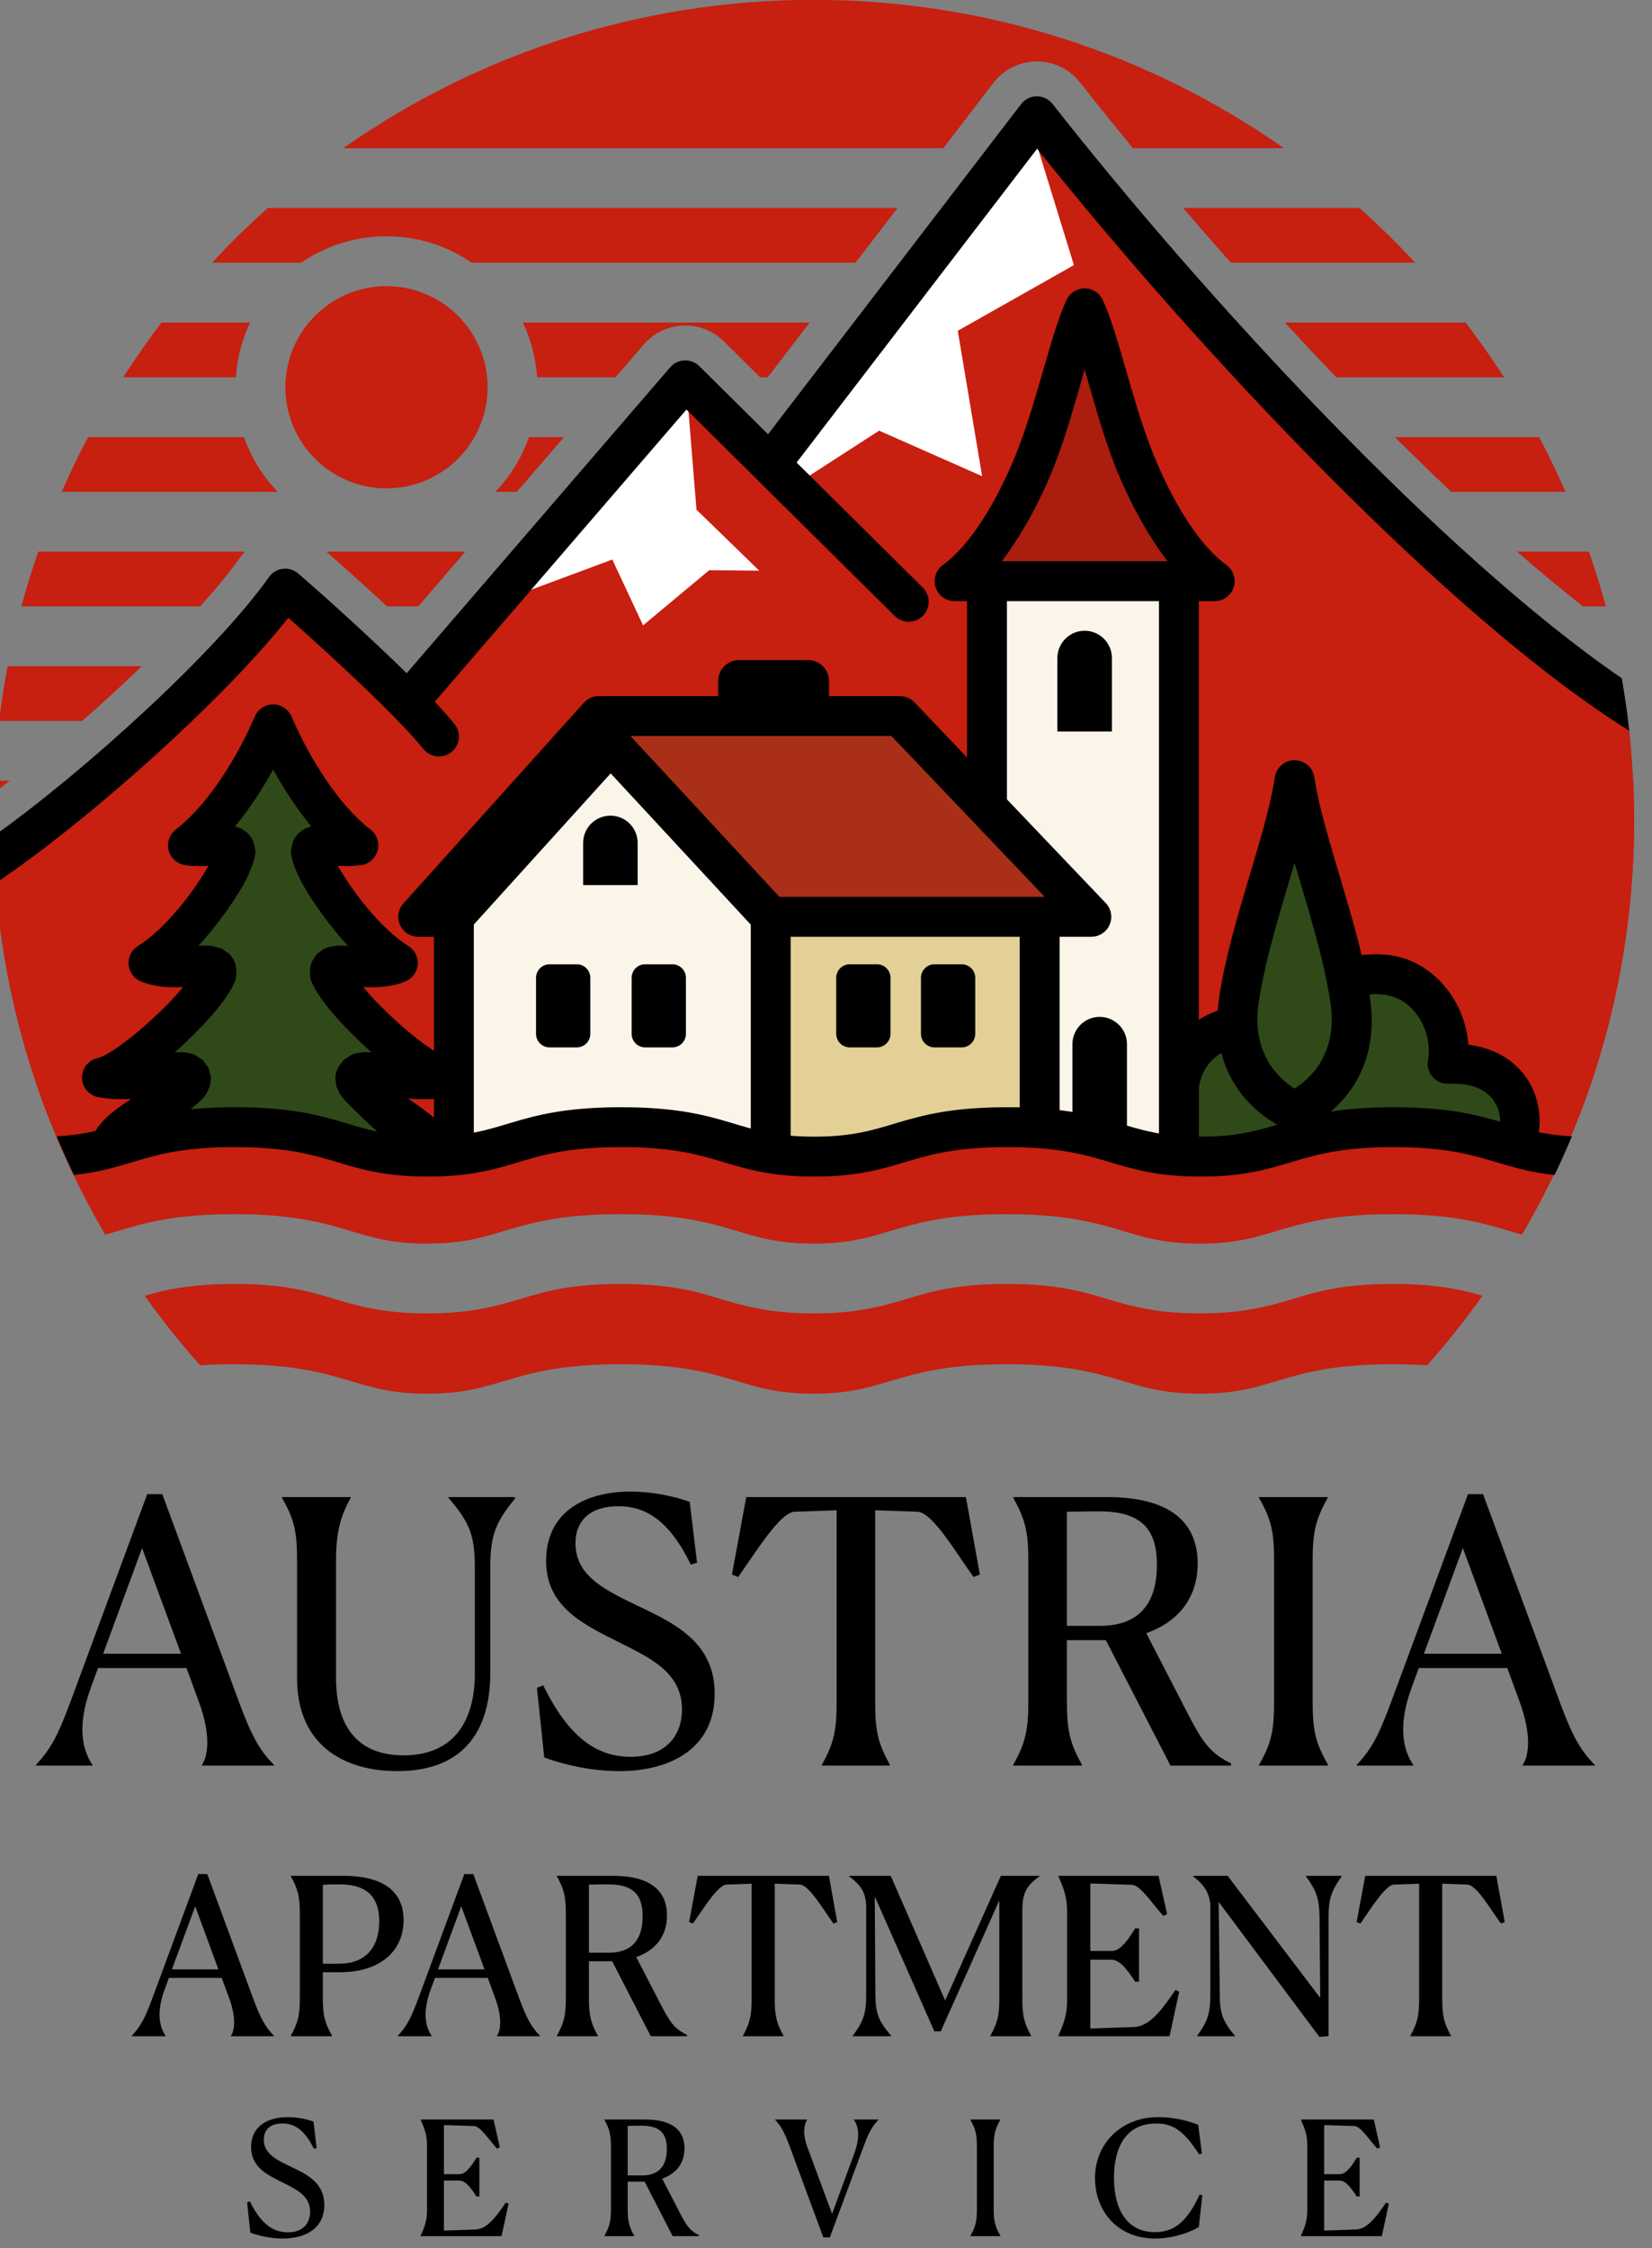 <?xml version="1.0" encoding="UTF-8" standalone="no"?>
<!DOCTYPE svg PUBLIC "-//W3C//DTD SVG 1.1//EN" "http://www.w3.org/Graphics/SVG/1.1/DTD/svg11.dtd">
<svg width="100%" height="100%" viewBox="0 0 147 200" version="1.1" xmlns="http://www.w3.org/2000/svg" xmlns:xlink="http://www.w3.org/1999/xlink" xml:space="preserve" xmlns:serif="http://www.serif.com/" style="fill-rule:evenodd;clip-rule:evenodd;stroke-linejoin:round;stroke-miterlimit:2;">
    <rect x="0" y="0" width="147" height="200" fill="#808080" stroke="none"/>
    <g transform="matrix(1,0,0,1,-2241.37,-20)">
        <g transform="matrix(0.705,0,0,0.705,669.018,0)">
            <g id="Logotype" transform="matrix(0.302,0,0,0.302,1852.32,14.475)">
                <g id="Typo" transform="matrix(5.2,0,0,7.077,-4794.67,1196.28)">
                    <g id="_-SERVICE-" serif:id="&quot;SERVICE&quot;" transform="matrix(0.492,0,0,0.361,361.324,-372.545)">
                        <path d="M1680.09,928.713C1678.91,928.296 1677.4,927.983 1675.89,927.983C1672.71,927.983 1669.9,929.39 1669.9,932.908C1669.9,936.218 1672.63,937.469 1675.19,938.746C1677.43,939.866 1679.54,940.909 1679.54,943.463C1679.54,945.287 1678.42,946.825 1675.89,946.825C1673.36,946.825 1671.43,945.287 1669.69,941.743L1669.25,941.925L1669.77,946.877C1671.43,947.476 1673.31,947.841 1675.08,947.841C1678.73,947.841 1681.86,946.225 1681.86,942.342C1681.86,938.798 1679.17,937.417 1676.6,936.192C1674.22,935.045 1671.98,934.055 1671.98,931.658C1671.98,930.042 1673.02,929.025 1675.03,929.025C1676.91,929.025 1678.6,929.964 1680.16,933.169L1680.61,933.039L1680.09,928.713Z" style="fill-rule:nonzero;"/>
                        <path d="M1697.6,947.45L1710.81,947.45L1711.96,942.16L1711.52,941.951C1710.11,943.984 1708.54,946.303 1706.59,946.355L1701.4,946.538L1701.4,938.355L1703.93,938.355C1705.05,938.355 1706.12,940.049 1706.72,940.961L1707.19,940.961L1707.19,934.628L1706.72,934.628C1706.12,935.619 1705.05,937.313 1703.98,937.313L1701.4,937.313L1701.4,929.286L1706.36,929.442C1707.37,929.495 1708.81,931.762 1710.08,933.143L1710.53,932.935L1709.51,928.374L1697.6,928.374L1697.6,928.426C1698.28,929.964 1698.64,930.928 1698.64,932.648L1698.64,943.176C1698.64,944.87 1698.28,945.86 1697.6,947.398L1697.6,947.45Z" style="fill-rule:nonzero;"/>
                        <path d="M1732.49,947.398C1731.63,945.834 1731.42,944.974 1731.42,942.863L1731.42,938.537L1734.19,938.537L1738.77,947.45L1743.07,947.45L1743.07,947.294C1741.72,946.616 1741.15,945.991 1740.03,943.802L1737.05,938.042C1739.56,937.156 1740.7,935.306 1740.7,933.091C1740.7,930.25 1738.85,928.374 1734.27,928.374L1727.62,928.374L1727.62,928.426C1728.48,929.99 1728.69,930.85 1728.69,932.961L1728.69,942.863C1728.69,944.948 1728.48,945.834 1727.62,947.398L1727.62,947.45L1732.49,947.45L1732.49,947.398ZM1733.74,929.39C1736.9,929.39 1737.81,930.85 1737.81,933.195C1737.81,935.41 1736.98,937.521 1733.77,937.521L1731.42,937.521L1731.42,929.416C1732.57,929.39 1733.35,929.39 1733.74,929.39Z" style="fill-rule:nonzero;"/>
                        <path d="M1755.51,928.374L1755.51,928.426C1756.42,929.39 1756.96,930.302 1757.85,932.674L1763.38,947.658L1764.44,947.658L1769.92,932.882C1770.7,930.772 1771.19,929.703 1772.37,928.426L1772.37,928.374L1768.38,928.374L1768.38,928.426C1769,929.312 1769.53,930.954 1768.43,933.951L1764.81,943.802L1760.74,932.804C1760.01,930.772 1760.19,929.208 1760.74,928.426L1760.74,928.374L1755.51,928.374Z" style="fill-rule:nonzero;"/>
                        <path d="M1787.4,947.45L1792.28,947.45L1792.3,947.398C1791.42,945.834 1791.21,944.974 1791.21,942.889L1791.21,932.935C1791.21,930.85 1791.42,929.99 1792.28,928.426L1792.28,928.374L1787.4,928.374L1787.4,928.426C1788.29,929.99 1788.47,930.85 1788.47,932.935L1788.47,942.889C1788.47,944.974 1788.29,945.834 1787.4,947.398L1787.4,947.45Z" style="fill-rule:nonzero;"/>
                        <path d="M1825.29,940.779L1824.85,940.648C1823.16,944.297 1821.23,946.798 1817.58,946.798C1812.94,946.798 1810.86,943.02 1810.86,937.912C1810.86,932.804 1812.89,929.025 1817.76,929.025C1820.76,929.025 1822.43,930.485 1824.77,934.081L1825.22,933.951L1824.62,929.234C1823.26,928.687 1820.81,927.983 1818.1,927.983C1812,927.983 1807.76,932.361 1807.76,937.912C1807.76,943.489 1811.56,947.841 1817.58,947.841C1821.1,947.841 1824.2,946.355 1824.72,945.939L1825.29,940.779Z" style="fill-rule:nonzero;"/>
                        <path d="M1841.4,947.45L1854.61,947.45L1855.76,942.16L1855.32,941.951C1853.91,943.984 1852.34,946.303 1850.39,946.355L1845.2,946.538L1845.2,938.355L1847.73,938.355C1848.85,938.355 1849.92,940.049 1850.52,940.961L1850.99,940.961L1850.99,934.628L1850.52,934.628C1849.92,935.619 1848.85,937.313 1847.78,937.313L1845.2,937.313L1845.2,929.286L1850.15,929.442C1851.17,929.495 1852.61,931.762 1853.88,933.143L1854.33,932.935L1853.31,928.374L1841.4,928.374L1841.4,928.426C1842.08,929.964 1842.44,930.928 1842.44,932.648L1842.44,943.176C1842.44,944.87 1842.08,945.86 1841.4,947.398L1841.4,947.45Z" style="fill-rule:nonzero;"/>
                    </g>
                    <g id="_-APARTMENT-" serif:id="&quot;APARTMENT&quot;" transform="matrix(0.492,0,0,0.361,361.526,-384.35)">
                        <path d="M1655.52,947.45L1655.52,947.378C1654.73,946.232 1653.83,943.938 1655.38,939.782L1656.06,937.919L1664.69,937.919L1665.95,941.358C1666.99,944.225 1666.88,946.375 1666.2,947.378L1666.2,947.45L1673.22,947.45L1673.22,947.378C1671.93,946.053 1671.14,944.798 1669.92,941.538L1662.33,920.934L1660.86,920.934L1653.37,941.215C1652.26,944.153 1651.65,945.623 1650,947.378L1650,947.45L1655.52,947.45ZM1656.56,936.521L1660.36,926.201L1664.15,936.521L1656.56,936.521Z" style="fill-rule:nonzero;"/>
                        <path d="M1677.45,941.179C1677.45,944.01 1677.16,945.228 1675.98,947.378L1675.98,947.45L1682.68,947.45L1682.72,947.378C1681.5,945.228 1681.21,944.046 1681.21,941.179L1681.21,936.987L1683.97,936.987C1690.78,936.987 1694.4,933.368 1694.4,928.459C1694.4,924.589 1692.1,921.22 1684.51,921.22L1675.98,921.22L1675.98,921.292C1677.16,923.442 1677.45,924.625 1677.45,927.527L1677.45,941.179ZM1683.93,922.618C1687.52,922.618 1690.42,923.908 1690.42,928.674C1690.42,932.508 1688.56,935.589 1683.86,935.589L1681.21,935.589L1681.21,922.69C1682.29,922.618 1683.07,922.618 1683.93,922.618Z" style="fill-rule:nonzero;"/>
                        <path d="M1698.98,947.45L1698.98,947.378C1698.19,946.232 1697.3,943.938 1698.84,939.782L1699.52,937.919L1708.16,937.919L1709.41,941.358C1710.45,944.225 1710.34,946.375 1709.66,947.378L1709.66,947.45L1716.68,947.45L1716.68,947.378C1715.39,946.053 1714.61,944.798 1713.39,941.538L1705.79,920.934L1704.32,920.934L1696.83,941.215C1695.72,944.153 1695.11,945.623 1693.47,947.378L1693.47,947.45L1698.98,947.45ZM1700.02,936.521L1703.82,926.201L1707.62,936.521L1700.02,936.521Z" style="fill-rule:nonzero;"/>
                        <path d="M1726.14,947.378C1724.96,945.228 1724.68,944.046 1724.68,941.143L1724.68,935.195L1728.47,935.195L1734.78,947.45L1740.69,947.45L1740.69,947.235C1738.83,946.303 1738.04,945.443 1736.5,942.433L1732.41,934.514C1735.86,933.296 1737.43,930.752 1737.43,927.706C1737.43,923.8 1734.89,921.22 1728.58,921.22L1719.44,921.22L1719.44,921.292C1720.63,923.442 1720.91,924.625 1720.91,927.527L1720.91,941.143C1720.91,944.01 1720.63,945.228 1719.44,947.378L1719.44,947.45L1726.14,947.45L1726.14,947.378ZM1727.87,922.618C1732.2,922.618 1733.45,924.625 1733.45,927.85C1733.45,930.895 1732.31,933.798 1727.9,933.798L1724.68,933.798L1724.68,922.654C1726.25,922.618 1727.33,922.618 1727.87,922.618Z" style="fill-rule:nonzero;"/>
                        <path d="M1756.46,947.378C1755.31,945.264 1755.03,944.118 1755.03,941.287L1755.03,922.51L1759.15,922.654C1760.65,922.725 1762.87,926.631 1764.63,929.032L1765.24,928.781L1763.88,921.22L1742.45,921.22L1741.05,928.781L1741.66,929.032C1743.34,926.631 1745.75,922.725 1747.14,922.654L1751.26,922.51L1751.26,941.287C1751.26,944.082 1750.98,945.264 1749.83,947.378L1749.83,947.45L1756.46,947.45L1756.46,947.378Z" style="fill-rule:nonzero;"/>
                        <path d="M1790.25,947.45L1796.91,947.45L1796.91,947.378C1795.77,945.264 1795.48,944.118 1795.48,941.287L1795.48,927.025C1795.48,924.087 1796.02,922.976 1798.28,921.292L1798.28,921.22L1791.97,921.22L1782.87,941.609L1773.98,921.22L1767.17,921.22L1767.17,921.292C1769.14,922.797 1769.83,923.836 1769.97,926.058L1769.97,940.642C1769.97,943.723 1769.54,944.978 1767.78,947.378L1767.78,947.45L1774.05,947.45L1774.05,947.378C1771.98,944.978 1771.51,943.723 1771.47,940.642L1771.37,924.589L1781.11,946.662L1782.15,946.662L1791.72,925.234L1791.72,941.287C1791.72,944.082 1791.43,945.264 1790.25,947.378L1790.25,947.45Z" style="fill-rule:nonzero;"/>
                        <path d="M1801.36,947.45L1819.53,947.45L1821.1,940.176L1820.49,939.889C1818.56,942.684 1816.41,945.873 1813.72,945.945L1806.59,946.196L1806.59,934.944L1810.07,934.944C1811.61,934.944 1813.08,937.274 1813.9,938.528L1814.54,938.528L1814.54,929.82L1813.9,929.82C1813.08,931.182 1811.61,933.511 1810.14,933.511L1806.59,933.511L1806.59,922.475L1813.4,922.69C1814.8,922.761 1816.77,925.879 1818.52,927.778L1819.13,927.491L1817.73,921.22L1801.36,921.22L1801.36,921.292C1802.29,923.406 1802.79,924.732 1802.79,927.097L1802.79,941.573C1802.79,943.903 1802.29,945.264 1801.36,947.378L1801.36,947.45Z" style="fill-rule:nonzero;"/>
                        <path d="M1844,947.557L1845.5,947.45L1845.5,928.172C1845.5,925.019 1845.93,923.729 1847.65,921.292L1847.65,921.22L1841.81,921.22L1841.81,921.292C1843.57,923.729 1844,925.019 1844.03,928.172L1844.14,941.179L1829.02,921.22L1823.36,921.22L1823.36,921.292C1825.15,922.69 1825.9,923.765 1826.19,925.807L1826.19,940.498C1826.19,943.652 1825.8,944.942 1824.04,947.378L1824.04,947.45L1830.2,947.45L1830.2,947.378C1828.16,944.942 1827.73,943.652 1827.73,940.498L1827.55,925.485L1844,947.557Z" style="fill-rule:nonzero;"/>
                        <path d="M1865.5,947.378C1864.35,945.264 1864.07,944.118 1864.07,941.287L1864.07,922.51L1868.18,922.654C1869.69,922.725 1871.91,926.631 1873.67,929.032L1874.28,928.781L1872.91,921.22L1851.49,921.22L1850.09,928.781L1850.7,929.032C1852.38,926.631 1854.78,922.725 1856.18,922.654L1860.3,922.51L1860.3,941.287C1860.3,944.082 1860.02,945.264 1858.87,947.378L1858.87,947.45L1865.5,947.45L1865.5,947.378Z" style="fill-rule:nonzero;"/>
                    </g>
                    <g id="_-AUSTRIA-" serif:id="&quot;AUSTRIA&quot;" transform="matrix(0.492,0,0,0.361,361.162,-400.325)">
                        <path d="M1644.32,947.45L1644.32,947.33C1643,945.41 1641.5,941.57 1644.08,934.61L1645.22,931.49L1659.68,931.49L1661.78,937.25C1663.52,942.05 1663.34,945.65 1662.2,947.33L1662.2,947.45L1673.96,947.45L1673.96,947.33C1671.8,945.11 1670.48,943.01 1668.44,937.55L1655.72,903.05L1653.26,903.05L1640.72,937.01C1638.86,941.93 1637.84,944.39 1635.08,947.33L1635.08,947.45L1644.32,947.45ZM1646.06,929.15L1652.42,911.87L1658.78,929.15L1646.06,929.15Z" style="fill-rule:nonzero;"/>
                        <path d="M1694.12,948.35C1705.58,948.35 1709.3,940.97 1709.3,932.39L1709.3,915.17C1709.3,909.89 1710.08,907.73 1713.44,903.65L1713.14,903.53L1702.46,903.53L1702.46,903.65C1706,907.73 1706.78,909.89 1706.78,915.17L1706.78,932.45C1706.78,939.41 1703.9,945.77 1695.14,945.77C1688.84,945.77 1684.1,942.41 1684.1,932.99L1684.1,914.03C1684.1,909.23 1684.82,906.71 1686.5,903.65L1686.5,903.53L1675.28,903.53L1675.28,903.65C1677.32,907.25 1677.74,909.23 1677.74,914.03L1677.74,933.17C1677.74,943.97 1685.24,948.35 1694.12,948.35Z" style="fill-rule:nonzero;"/>
                        <path d="M1741.88,904.31C1739.18,903.35 1735.7,902.63 1732.22,902.63C1724.9,902.63 1718.42,905.87 1718.42,913.97C1718.42,921.59 1724.72,924.47 1730.6,927.41C1735.76,929.99 1740.62,932.39 1740.62,938.27C1740.62,942.47 1738.04,946.01 1732.22,946.01C1726.4,946.01 1721.96,942.47 1717.94,934.31L1716.92,934.73L1718.12,946.13C1721.96,947.51 1726.28,948.35 1730.36,948.35C1738.76,948.35 1745.96,944.63 1745.96,935.69C1745.96,927.53 1739.78,924.35 1733.84,921.53C1728.38,918.89 1723.22,916.61 1723.22,911.09C1723.22,907.37 1725.62,905.03 1730.24,905.03C1734.56,905.03 1738.46,907.19 1742.06,914.57L1743.08,914.27L1741.88,904.31Z" style="fill-rule:nonzero;"/>
                        <path d="M1774.58,947.33C1772.66,943.79 1772.18,941.87 1772.18,937.13L1772.18,905.69L1779.08,905.93C1781.6,906.05 1785.32,912.59 1788.26,916.61L1789.28,916.19L1787,903.53L1751.12,903.53L1748.78,916.19L1749.8,916.61C1752.62,912.59 1756.64,906.05 1758.98,905.93L1765.88,905.69L1765.88,937.13C1765.88,941.81 1765.4,943.79 1763.48,947.33L1763.48,947.45L1774.58,947.45L1774.58,947.33Z" style="fill-rule:nonzero;"/>
                        <path d="M1805.96,947.33C1803.98,943.73 1803.5,941.75 1803.5,936.89L1803.5,926.93L1809.86,926.93L1820.42,947.45L1830.32,947.45L1830.32,947.09C1827.2,945.53 1825.88,944.09 1823.3,939.05L1816.46,925.79C1822.22,923.75 1824.86,919.49 1824.86,914.39C1824.86,907.85 1820.6,903.53 1810.04,903.53L1794.74,903.53L1794.74,903.65C1796.72,907.25 1797.2,909.23 1797.2,914.09L1797.2,936.89C1797.2,941.69 1796.72,943.73 1794.74,947.33L1794.74,947.45L1805.96,947.45L1805.96,947.33ZM1808.84,905.87C1816.1,905.87 1818.2,909.23 1818.2,914.63C1818.2,919.73 1816.28,924.59 1808.9,924.59L1803.5,924.59L1803.5,905.93C1806.14,905.87 1807.94,905.87 1808.84,905.87Z" style="fill-rule:nonzero;"/>
                        <path d="M1834.88,947.45L1846.1,947.45L1846.16,947.33C1844.12,943.73 1843.64,941.75 1843.64,936.95L1843.64,914.03C1843.64,909.23 1844.12,907.25 1846.1,903.65L1846.1,903.53L1834.88,903.53L1834.88,903.65C1836.92,907.25 1837.34,909.23 1837.34,914.03L1837.34,936.95C1837.34,941.75 1836.92,943.73 1834.88,947.33L1834.88,947.45Z" style="fill-rule:nonzero;"/>
                        <path d="M1860.08,947.45L1860.08,947.33C1858.76,945.41 1857.26,941.57 1859.84,934.61L1860.98,931.49L1875.44,931.49L1877.54,937.25C1879.28,942.05 1879.1,945.65 1877.96,947.33L1877.96,947.45L1889.72,947.45L1889.72,947.33C1887.56,945.11 1886.24,943.01 1884.2,937.55L1871.48,903.05L1869.02,903.05L1856.48,937.01C1854.62,941.93 1853.6,944.39 1850.84,947.33L1850.84,947.45L1860.08,947.45ZM1861.82,929.15L1868.18,911.87L1874.54,929.15L1861.82,929.15Z" style="fill-rule:nonzero;"/>
                    </g>
                </g>
                <g id="Logo">
                    <g id="Base" transform="matrix(1.372,0,0,1.372,-589.885,-46.681)">
                        <path d="M1446.71,112.684C1487.3,84.224 1536.71,67.514 1589.99,67.514C1643.27,67.514 1692.68,84.224 1733.26,112.684L1687.27,112.684C1681.6,105.802 1676.2,99.095 1671.14,92.651C1667.95,88.592 1663.07,86.234 1657.91,86.263C1652.75,86.293 1647.89,88.707 1644.75,92.802L1629.51,112.684L1446.71,112.684ZM1756.26,130.903C1762.18,136.187 1767.85,141.749 1773.25,147.568L1717.09,147.568C1712.14,141.981 1707.29,136.413 1702.57,130.903L1756.26,130.903ZM1788.61,165.787C1792.73,171.174 1796.64,176.733 1800.32,182.452L1749.19,182.452C1743.92,176.95 1738.7,171.382 1733.55,165.787L1788.61,165.787ZM1810.99,200.671C1813.87,206.11 1816.56,211.668 1819.04,217.336L1784.23,217.336C1778.52,211.946 1772.78,206.374 1767.05,200.671L1810.99,200.671ZM1826.18,235.555C1828.08,241.026 1829.79,246.584 1831.32,252.22L1824.34,252.22C1817.8,247.085 1811.09,241.499 1804.28,235.555L1826.18,235.555ZM1839.64,305.323C1839.83,309.342 1839.93,313.386 1839.93,317.453C1839.93,363.436 1827.48,406.536 1805.78,443.564C1804.28,443.134 1802.81,442.683 1801.3,442.234C1793.05,439.78 1783.94,437.311 1766.49,437.311C1749.03,437.311 1739.92,439.78 1731.67,442.234C1724.98,444.225 1719.01,446.274 1707.65,446.274C1696.3,446.274 1690.32,444.225 1683.64,442.234C1675.39,439.78 1666.28,437.311 1648.82,437.311C1631.37,437.311 1622.26,439.78 1614.01,442.234C1607.32,444.225 1601.34,446.274 1589.99,446.274C1578.64,446.274 1572.66,444.225 1565.97,442.234C1557.72,439.78 1548.61,437.311 1531.16,437.311C1513.7,437.311 1504.59,439.78 1496.34,442.234C1489.65,444.225 1483.68,446.274 1472.33,446.274C1460.97,446.274 1455,444.225 1448.31,442.234C1440.06,439.78 1430.95,437.311 1413.49,437.311C1396.04,437.311 1386.93,439.78 1378.68,442.234C1377.17,442.683 1375.7,443.134 1374.2,443.564C1354.4,409.788 1342.31,370.961 1340.34,329.501C1349.79,322.953 1360.58,314.527 1371.44,305.323L1839.64,305.323ZM1793.75,462.162C1788.5,469.529 1782.87,476.599 1776.88,483.344C1773.76,483.131 1770.33,483.011 1766.49,483.011C1749.03,483.011 1739.92,485.48 1731.67,487.935C1724.98,489.925 1719.01,491.975 1707.65,491.975C1696.3,491.975 1690.32,489.925 1683.64,487.935C1675.39,485.48 1666.28,483.011 1648.82,483.011C1631.37,483.011 1622.26,485.48 1614.01,487.935C1607.32,489.925 1601.34,491.975 1589.99,491.975C1578.64,491.975 1572.66,489.925 1565.97,487.935C1557.72,485.48 1548.61,483.011 1531.16,483.011C1513.7,483.011 1504.59,485.48 1496.34,487.935C1489.65,489.925 1483.68,491.975 1472.33,491.975C1460.97,491.975 1455,489.925 1448.31,487.935C1440.06,485.48 1430.95,483.011 1413.49,483.011C1409.65,483.011 1406.21,483.131 1403.1,483.344C1397.11,476.599 1391.48,469.529 1386.23,462.162C1392.68,460.294 1400.2,458.567 1413.49,458.567C1431.07,458.567 1438.56,461.589 1446.82,463.962C1453.59,465.907 1460.77,467.53 1472.33,467.53C1483.88,467.53 1491.06,465.907 1497.83,463.962C1506.09,461.589 1513.58,458.567 1531.16,458.567C1548.74,458.567 1556.22,461.589 1564.48,463.962C1571.25,465.907 1578.44,467.53 1589.99,467.53C1601.54,467.53 1608.73,465.907 1615.5,463.962C1623.76,461.589 1631.24,458.567 1648.82,458.567C1666.4,458.567 1673.89,461.589 1682.15,463.962C1688.92,465.907 1696.1,467.53 1707.65,467.53C1719.21,467.53 1726.39,465.907 1733.16,463.962C1741.42,461.589 1748.91,458.567 1766.49,458.567C1779.78,458.567 1787.3,460.294 1793.75,462.162ZM1340.19,309.072C1340.23,307.82 1340.28,306.57 1340.34,305.323L1345.11,305.323C1343.45,306.61 1341.81,307.861 1340.19,309.072ZM1341.88,287.104C1342.56,281.489 1343.43,275.932 1344.47,270.439L1385.36,270.439C1379.55,276.031 1373.4,281.664 1367.17,287.104L1341.88,287.104ZM1348.66,252.22C1350.19,246.584 1351.9,241.026 1353.8,235.555L1416.7,235.555C1416.23,236.066 1415.79,236.609 1415.39,237.181C1412.2,241.698 1408.01,246.798 1403.12,252.22L1348.66,252.22ZM1360.94,217.336C1363.42,211.668 1366.11,206.11 1369,200.671L1416.48,200.671C1418.68,206.961 1422.21,212.628 1426.74,217.336L1360.94,217.336ZM1379.66,182.452C1383.34,176.733 1387.25,171.174 1391.37,165.787L1418.34,165.787C1415.91,170.895 1414.39,176.521 1414.01,182.452L1379.66,182.452ZM1406.73,147.568C1412.13,141.749 1417.8,136.187 1423.72,130.903L1615.54,130.903L1602.76,147.568L1485.87,147.568C1478.48,142.487 1469.53,139.513 1459.88,139.513C1450.24,139.513 1441.29,142.487 1433.89,147.568L1406.73,147.568ZM1499.6,217.336L1493.03,217.336C1497.56,212.628 1501.09,206.961 1503.29,200.671L1513.96,200.671L1499.6,217.336ZM1441.55,235.555L1483.9,235.555L1469.55,252.22L1460.07,252.22C1453.23,245.885 1446.55,239.913 1441.55,235.555ZM1505.76,182.452C1505.37,176.521 1503.86,170.895 1501.43,165.787L1588.79,165.787L1576.02,182.452L1573.7,182.452L1562.66,171.514C1559.37,168.254 1554.87,166.507 1550.25,166.69C1545.62,166.872 1541.27,168.968 1538.25,172.476L1529.66,182.452L1505.76,182.452ZM1459.88,154.695C1476.88,154.695 1490.68,168.493 1490.68,185.489C1490.68,202.484 1476.88,216.282 1459.88,216.282C1442.89,216.282 1429.09,202.484 1429.09,185.489C1429.09,168.493 1442.89,154.695 1459.88,154.695Z" style="fill:rgb(199,31,16);"/>
                    </g>
                    <g id="Hills">
                        <g id="Hills---fill" serif:id="Hills - fill" transform="matrix(1.372,0,0,1.372,-589.885,-46.681)">
                            <path d="M1356.65,407.152C1347.3,382.863 1341.63,356.751 1340.34,329.501C1369.8,309.083 1412.38,270.404 1429.03,246.812C1438.2,254.719 1454.81,269.717 1466.38,281.481L1550.9,183.378L1576.73,208.968L1658.01,102.964C1705.32,163.227 1781.53,245.649 1837.47,282.264C1839.09,293.762 1839.93,305.51 1839.93,317.453C1839.93,349.06 1834.05,379.305 1823.32,407.152L1356.65,407.152Z" style="fill:rgb(199,31,16);"/>
                        </g>
                        <g id="Hills---snow" serif:id="Hills - snow" transform="matrix(1,0,0,1,0.85,0)">
                            <path d="M1506.6,279.788L1456.97,298.253L1537.37,204.944L1541.79,258.974L1568.01,284.45L1547.09,284.256L1519.46,307.301L1506.6,279.788Z" style="fill:white;"/>
                        </g>
                        <g id="Hills---snow1" serif:id="Hills - snow" transform="matrix(1,0,0,1,-10.439,-29.805)">
                            <path d="M1692.79,128.098L1710.81,186.586L1662.27,214.02L1672.45,274.78L1629.4,255.749L1593.35,279.035L1584.1,269.863L1692.79,128.098Z" style="fill:white;"/>
                        </g>
                        <g id="Hills---outline" serif:id="Hills - outline" transform="matrix(1.372,0,0,1.372,-589.885,-46.681)">
                            <path d="M1340.77,336.545C1340.41,331.82 1340.19,327.058 1340.1,322.263C1368.81,301.782 1408.3,265.652 1424.07,243.31C1425.06,241.91 1426.59,240.993 1428.29,240.784C1429.99,240.575 1431.7,241.094 1433,242.213C1441.09,249.188 1454.85,261.597 1466.03,272.578L1546.3,179.414C1547.4,178.138 1548.98,177.376 1550.66,177.309C1552.35,177.243 1553.98,177.878 1555.18,179.064L1576.11,199.8L1653.19,99.269C1654.33,97.78 1656.09,96.902 1657.97,96.891C1659.85,96.88 1661.62,97.738 1662.78,99.214C1708.45,157.382 1781.19,236.455 1836.17,274.098C1837.1,279.376 1837.86,284.711 1838.44,290.097C1783.53,255.784 1707.26,174.492 1658.08,112.846L1584.81,208.418L1623.25,246.507C1625.63,248.866 1625.65,252.715 1623.29,255.096C1620.93,257.477 1617.08,257.495 1614.7,255.135L1551.26,192.275L1474.58,281.262C1476.98,283.799 1479.03,286.105 1480.6,288.057C1482.69,290.671 1482.27,294.497 1479.66,296.595C1477.05,298.692 1473.22,298.273 1471.12,295.659C1469,293.012 1465.94,289.692 1462.36,286.032C1462.14,285.837 1461.93,285.63 1461.75,285.412C1452.22,275.738 1439.22,263.854 1429.97,255.69C1410.24,280.731 1368.76,317.724 1340.77,336.545Z"/>
                        </g>
                    </g>
                    <g id="Village" transform="matrix(1,0,0,1,1079.85,40.872)">
                        <g id="Bush">
                            <path id="Fill" d="M803.725,484.955C811.478,473.19 805.958,448.209 776.717,449.639C779.613,432.698 768.122,414.374 750.963,412.43C731.893,410.269 717.508,422.326 712.745,440.245C702.761,427.223 667.314,431.437 664.396,459.336L664.396,485.394C694.089,485.394 714.883,475.209 737.886,472.237C768.183,468.323 783.013,476.409 803.725,484.955Z" style="fill:rgb(47,74,24);"/>
                            <path id="Outline" d="M798.606,476.095C799.217,469.549 796.756,464.386 792.224,461.303C788.658,458.877 783.662,457.643 777.124,457.962C774.6,458.086 772.157,457.057 770.481,455.166C768.805,453.275 768.077,450.726 768.503,448.235C770.624,435.824 762.596,422.134 750.025,420.71C735.345,419.047 724.465,428.592 720.799,442.386C719.983,445.456 717.493,447.795 714.378,448.417C711.263,449.039 708.065,447.836 706.132,445.316C703.607,442.022 698.293,441.153 692.962,441.608C683.939,442.378 674.169,447.995 672.729,459.803L672.729,482.244L656.063,485.394L656.063,459.336C656.063,459.046 656.078,458.757 656.108,458.469C658.346,437.069 675.378,426.381 691.545,425.002C697.727,424.474 703.698,425.385 708.751,427.44C716.871,411.557 732.476,401.949 751.901,404.149C770.48,406.254 784.098,423.313 785.386,441.626C795.411,442.89 802.532,447.172 807.303,452.512C817.158,463.541 817.085,479.826 810.684,489.541L798.606,476.095Z"/>
                        </g>
                        <g id="Tree-on-the-right" serif:id="Tree on the right">
                            <path id="Fill1" serif:id="Fill" d="M712.745,469.521C698.529,462.557 685.79,447.673 689.516,422.814C694.147,391.91 708.895,356.291 712.745,331.101C716.596,356.291 731.344,391.91 735.975,422.814C739.701,447.673 726.962,462.557 712.745,469.521Z" style="fill:rgb(47,74,24);"/>
                            <path id="Outline1" serif:id="Outline" d="M709.08,477.005C692.18,468.726 676.846,451.13 681.274,421.579C685.907,390.667 700.656,355.038 704.508,329.842C705.13,325.773 708.629,322.768 712.745,322.768C716.862,322.768 720.361,325.773 720.983,329.842C724.835,355.038 739.584,390.667 744.217,421.579C748.645,451.13 733.311,468.726 716.411,477.005C714.099,478.137 711.392,478.137 709.08,477.005ZM712.746,459.981C722.647,453.671 730.431,442.044 727.734,424.049C724.911,405.211 718.327,384.621 712.745,365.71C707.164,384.621 700.58,405.211 697.757,424.049C695.06,442.044 702.844,453.671 712.746,459.981Z"/>
                        </g>
                        <g id="Pine-tree" serif:id="Pine tree">
                            <path id="Fill2" serif:id="Fill" d="M285.856,474.4C260.42,473.806 246.13,471.212 218.573,482.244C223.948,471.911 254.382,460.981 251.362,455.014C248.397,449.156 233.037,458.721 214.307,455.357C228.454,451.986 260.758,419.205 262.128,412.18C263.703,404.103 246.287,412.757 233.747,407.478C251.945,396.128 270.522,366.054 270.156,361.046C269.753,355.53 259.818,359.807 250.253,358.342C264.772,347.092 277.718,326.603 285.856,307.794C293.993,326.603 306.94,347.092 321.459,358.342C311.893,359.807 301.959,355.53 301.556,361.046C301.19,366.054 319.767,396.128 337.965,407.478C325.425,412.757 308.009,404.103 309.584,412.18C310.954,419.205 343.257,451.986 357.404,455.357C338.675,458.721 323.315,449.156 320.35,455.014C317.33,460.981 348.6,475.061 353.975,485.394C324.003,483.305 315.843,475.1 285.856,474.4Z" style="fill:rgb(47,74,24);"/>
                            <path id="Outline2" serif:id="Outline" d="M331.579,479.717C328.04,477.188 318.066,467.254 316.125,465.208C315.067,464.093 314.238,463.011 313.629,462.009L312.248,458.914L311.828,455.298L312.156,453.24L312.914,451.251L315.341,448.018L318.571,445.899C320.649,444.982 323.422,444.537 326.852,444.839C326.883,444.842 326.916,444.845 326.948,444.848C321.283,439.758 315.862,434.299 311.605,429.492C305.547,422.652 301.94,416.519 301.405,413.775L301.208,410.071L301.904,407.174L304.055,403.81L306.909,401.689C309.06,400.58 312.599,400.008 317.063,400.309L317.108,400.312C309.466,392.023 302.773,382.558 298.595,375.292C294.592,368.329 293.086,362.603 293.245,360.438L294.147,356.672L295.182,354.799L296.567,353.17L299.1,351.347L301.772,350.42C295.897,343.269 290.501,335.073 285.856,326.661C281.211,335.073 275.815,343.269 269.94,350.42L272.612,351.347L275.145,353.17L276.53,354.799L277.564,356.672L278.467,360.438C278.625,362.603 277.12,368.329 273.117,375.292C268.934,382.567 262.231,392.045 254.577,400.341C256.644,400.208 258.467,400.16 259.925,400.311L264.243,401.419L267.657,403.81L269.105,405.728L270.067,407.912L270.537,410.481L270.307,413.775C269.772,416.519 266.165,422.652 260.106,429.492C255.849,434.299 250.429,439.758 244.764,444.848C244.796,444.845 244.828,444.842 244.86,444.839C248.29,444.537 251.063,444.982 253.141,445.899L256.371,448.018L258.797,451.251L259.881,455.182L259.475,458.869L258.013,462.039C257.38,463.025 256.518,464.079 255.41,465.146C255.279,465.272 248.457,471 248.316,471.128C257.852,470.735 247.87,479.492 221.67,489.981C218.435,491.276 214.735,490.421 212.396,487.838C210.057,485.256 209.572,481.49 211.18,478.399C212.933,475.027 216.455,471.42 221.033,468.06C222.755,466.796 224.637,465.541 226.578,464.306C222.276,464.554 217.654,464.424 212.834,463.559C208.95,462.861 206.088,459.535 205.977,455.59C205.867,451.646 208.538,448.165 212.376,447.25C215.015,446.621 218.371,444.499 222.108,441.829C228.949,436.943 236.564,430.057 242.8,423.636C244.663,421.718 246.54,419.559 248.216,417.532C248.191,417.533 248.166,417.535 248.141,417.536C242.365,417.854 236.073,417.499 230.514,415.159C227.644,413.951 225.687,411.245 225.44,408.141C225.192,405.038 226.695,402.055 229.337,400.408C241.135,393.049 253.149,376.99 258.835,366.868C255.714,367.054 252.334,367.091 248.992,366.58C245.699,366.076 243.022,363.659 242.186,360.434C241.35,357.209 242.515,353.796 245.149,351.755C258.694,341.259 270.616,322.034 278.208,304.485C279.527,301.435 282.533,299.461 285.856,299.461C289.179,299.461 292.185,301.435 293.504,304.485C301.096,322.034 313.018,341.259 326.563,351.755C329.197,353.796 330.362,357.209 329.526,360.434C328.69,363.659 326.013,366.076 322.72,366.58C319.377,367.091 315.998,367.054 312.876,366.868C318.563,376.99 330.576,393.049 342.375,400.408C345.017,402.055 346.52,405.038 346.272,408.141C346.025,411.245 344.068,413.951 341.198,415.159C335.639,417.499 329.347,417.854 323.571,417.536C323.546,417.535 323.521,417.533 323.496,417.532C325.172,419.559 327.049,421.718 328.912,423.636C335.148,430.057 342.762,436.943 349.603,441.829C353.341,444.499 356.696,446.621 359.336,447.25C363.174,448.165 365.845,451.646 365.734,455.59C365.624,459.535 362.761,462.861 358.878,463.559C352.939,464.625 347.301,464.574 342.192,464.077C345.489,466.346 348.798,468.671 351.662,470.958C356.189,474.573 359.67,478.285 361.367,481.548C362.759,484.223 362.597,487.441 360.943,489.963C359.29,492.485 356.403,493.916 353.395,493.707C323.59,491.63 320.394,476.934 331.579,479.717Z"/>
                        </g>
                        <g id="Church">
                            <path id="Fill3" serif:id="Fill" d="M584.187,247.963L664.396,247.963L664.396,488.089L633.091,481.294L592.728,476.095L584.187,339.793L584.187,247.963Z" style="fill:rgb(251,244,233);"/>
                            <g id="Door" transform="matrix(1,0,0,1,195.664,78.566)">
                                <path d="M424.238,362.837C424.238,356.549 429.343,351.444 435.631,351.444C441.918,351.444 447.023,356.549 447.023,362.837L447.023,402.08L424.238,402.08L424.238,362.837Z"/>
                            </g>
                            <g id="Window" transform="matrix(1,0,0,1,189.374,-82.763)">
                                <path d="M424.238,362.837C424.238,356.549 429.343,351.444 435.631,351.444C441.918,351.444 447.023,356.549 447.023,362.837L447.023,393.536L424.238,393.536L424.238,362.837Z"/>
                            </g>
                            <path id="Roof" d="M679.362,247.963L570.648,247.963C585.27,237.275 597.851,214.079 604.991,195.577C613.398,173.791 618.546,147.904 625.005,133.957C631.464,147.904 636.612,173.791 645.019,195.577C652.159,214.079 664.74,237.275 679.362,247.963Z" style="fill:rgb(171,29,14);"/>
                            <path id="Outline3" serif:id="Outline" d="M575.853,256.296L570.648,256.296C567.043,256.296 563.846,253.977 562.727,250.549C561.608,247.122 562.82,243.363 565.731,241.235C579.26,231.347 590.61,209.696 597.217,192.576C605.694,170.608 610.93,144.518 617.443,130.455C618.808,127.509 621.759,125.624 625.005,125.624C628.251,125.624 631.202,127.509 632.567,130.455C639.08,144.518 644.316,170.608 652.793,192.576C659.4,209.696 670.751,231.347 684.279,241.235C687.19,243.363 688.403,247.122 687.283,250.549C686.164,253.977 682.967,256.296 679.362,256.296L672.729,256.296L672.729,483.687C672.729,488.286 668.995,492.02 664.396,492.02C659.797,492.02 656.063,488.286 656.063,483.687L656.063,256.296L592.52,256.296L592.52,339.793C592.52,344.392 588.786,348.126 584.187,348.126C579.587,348.126 575.853,344.392 575.853,339.793L575.853,256.296ZM659.653,239.629C650.278,227.395 642.385,211.897 637.244,198.577C632.346,185.883 628.578,171.779 625.005,159.499C621.432,171.779 617.664,185.883 612.766,198.577C607.625,211.897 599.732,227.395 590.357,239.63L659.653,239.629Z"/>
                        </g>
                        <g id="House">
                            <path d="M493.808,388.202L606.204,388.202L606.204,473.095C606.204,473.095 592.701,473.39 578.314,476.61C563.927,479.829 527.316,491.543 517.957,491.589C508.598,491.634 501.282,490.817 494.797,488.394L493.808,388.202Z" style="fill:rgb(227,208,151);"/>
                            <path d="M597.871,388.202C597.871,383.603 601.605,379.869 606.204,379.869C610.804,379.869 614.538,383.603 614.538,388.202L614.538,473.095C614.538,477.694 610.804,481.428 606.204,481.428C601.605,481.428 597.871,477.694 597.871,473.095L597.871,388.202Z"/>
                            <g transform="matrix(1.148,0,0,1,-69.606,0)">
                                <path d="M512,289.686L512,307.18C512,312.007 508.585,315.927 504.378,315.927L479.258,315.927C475.052,315.927 471.636,312.007 471.636,307.18L471.636,289.686C471.636,284.858 475.052,280.939 479.258,280.939L504.378,280.939C508.585,280.939 512,284.858 512,289.686Z"/>
                            </g>
                            <path d="M627.798,388.202L346.485,388.202L421.919,304.318L547.827,304.318L627.798,388.202Z" style="fill:rgb(169,47,25);"/>
                            <path d="M627.798,396.536L346.485,396.536C343.195,396.536 340.213,394.6 338.873,391.594C337.534,388.589 338.089,385.077 340.289,382.63L415.722,298.745C417.303,296.988 419.555,295.984 421.919,295.984L547.827,295.984C550.106,295.984 552.286,296.918 553.859,298.567L633.829,382.452C636.13,384.865 636.771,388.418 635.458,391.483C634.145,394.548 631.132,396.536 627.798,396.536ZM608.34,379.869L544.258,312.651L425.632,312.651L365.186,379.869L608.34,379.869Z"/>
                            <path d="M361.393,485.394L361.393,388.202L426.847,315.927L493.808,388.202L493.808,484.96L458.368,478.333L427.6,474.904L398.243,480.244L361.393,485.394Z" style="fill:rgb(251,244,233);"/>
                            <path d="M369.727,485.394C369.727,489.993 365.993,493.727 361.393,493.727C356.794,493.727 353.06,489.993 353.06,485.394L353.06,388.202C353.06,386.135 353.829,384.141 355.217,382.608L420.67,310.333C422.238,308.601 424.462,307.607 426.799,307.594C429.136,307.58 431.371,308.549 432.96,310.263L499.921,382.539C501.348,384.079 502.141,386.102 502.141,388.202L502.141,484.96C502.141,489.559 498.407,493.293 493.808,493.293C489.208,493.293 485.474,489.559 485.474,484.96L485.474,391.469L426.917,328.264L369.727,391.415L369.727,485.394Z"/>
                            <path id="window" d="M418.411,413.697L418.411,437.087C418.411,440.217 415.869,442.759 412.739,442.759L401.394,442.759C398.263,442.759 395.722,440.217 395.722,437.087L395.722,413.697C395.722,410.566 398.263,408.025 401.394,408.025L412.739,408.025C415.869,408.025 418.411,410.566 418.411,413.697Z"/>
                            <g id="window1" serif:id="window" transform="matrix(1,0,0,1,39.957,0)">
                                <path d="M418.411,413.697L418.411,437.087C418.411,440.217 415.869,442.759 412.739,442.759L401.394,442.759C398.263,442.759 395.722,440.217 395.722,437.087L395.722,413.697C395.722,410.566 398.263,408.025 401.394,408.025L412.739,408.025C415.869,408.025 418.411,410.566 418.411,413.697Z"/>
                            </g>
                            <g id="window2" serif:id="window" transform="matrix(1,0,0,1,125.455,0)">
                                <path d="M418.411,413.697L418.411,437.087C418.411,440.217 415.869,442.759 412.739,442.759L401.394,442.759C398.263,442.759 395.722,440.217 395.722,437.087L395.722,413.697C395.722,410.566 398.263,408.025 401.394,408.025L412.739,408.025C415.869,408.025 418.411,410.566 418.411,413.697Z"/>
                            </g>
                            <g id="window3" serif:id="window" transform="matrix(1,0,0,1,160.871,0)">
                                <path d="M418.411,413.697L418.411,437.087C418.411,440.217 415.869,442.759 412.739,442.759L401.394,442.759C398.263,442.759 395.722,440.217 395.722,437.087L395.722,413.697C395.722,410.566 398.263,408.025 401.394,408.025L412.739,408.025C415.869,408.025 418.411,410.566 418.411,413.697Z"/>
                            </g>
                            <g id="window4" serif:id="window" transform="matrix(1,0,0,1,-8.827,-5.507)">
                                <path d="M424.238,362.837C424.238,356.549 429.343,351.444 435.631,351.444C441.918,351.444 447.023,356.549 447.023,362.837L447.023,380.461L424.238,380.461L424.238,362.837Z"/>
                            </g>
                        </g>
                        <path id="Black-wave" serif:id="Black wave" d="M195.347,479.907C207.865,479.27 215.465,476.746 223.828,474.257C234.723,471.015 246.758,467.762 269.817,467.762C292.876,467.762 304.911,471.015 315.806,474.257C325.478,477.136 334.128,480.06 350.545,480.06C366.961,480.06 375.612,477.136 385.284,474.257C396.179,471.015 408.214,467.762 431.272,467.762C454.331,467.762 466.366,471.015 477.261,474.257C486.933,477.136 495.584,480.06 512,480.06C528.416,480.06 537.067,477.136 546.739,474.257C557.634,471.015 569.669,467.762 592.728,467.762C615.786,467.762 627.821,471.015 638.716,474.257C648.388,477.136 657.039,480.06 673.455,480.06C689.872,480.06 698.522,477.136 708.194,474.257C719.089,471.015 731.124,467.762 754.183,467.762C777.242,467.762 789.277,471.015 800.172,474.257C808.535,476.746 816.135,479.27 828.653,479.907C826.374,485.368 823.957,490.758 821.408,496.072C810.798,494.964 803.41,492.61 795.418,490.231C785.65,487.324 774.857,484.428 754.183,484.428C733.509,484.428 722.716,487.324 712.948,490.231C701.957,493.502 692.11,496.727 673.455,496.727C654.8,496.727 644.953,493.502 633.962,490.231C624.194,487.324 613.401,484.428 592.728,484.428C572.054,484.428 561.261,487.324 551.493,490.231C540.502,493.502 530.655,496.727 512,496.727C493.345,496.727 483.498,493.502 472.507,490.231C462.739,487.324 451.946,484.428 431.272,484.428C410.599,484.428 399.806,487.324 390.038,490.231C379.047,493.502 369.2,496.727 350.545,496.727C331.89,496.727 322.043,493.502 311.052,490.231C301.284,487.324 290.491,484.428 269.817,484.428C249.143,484.428 238.35,487.324 228.582,490.231C220.59,492.61 213.202,494.964 202.592,496.072C200.043,490.758 197.626,485.368 195.347,479.907Z"/>
                    </g>
                </g>
            </g>
        </g>
    </g>
</svg>
